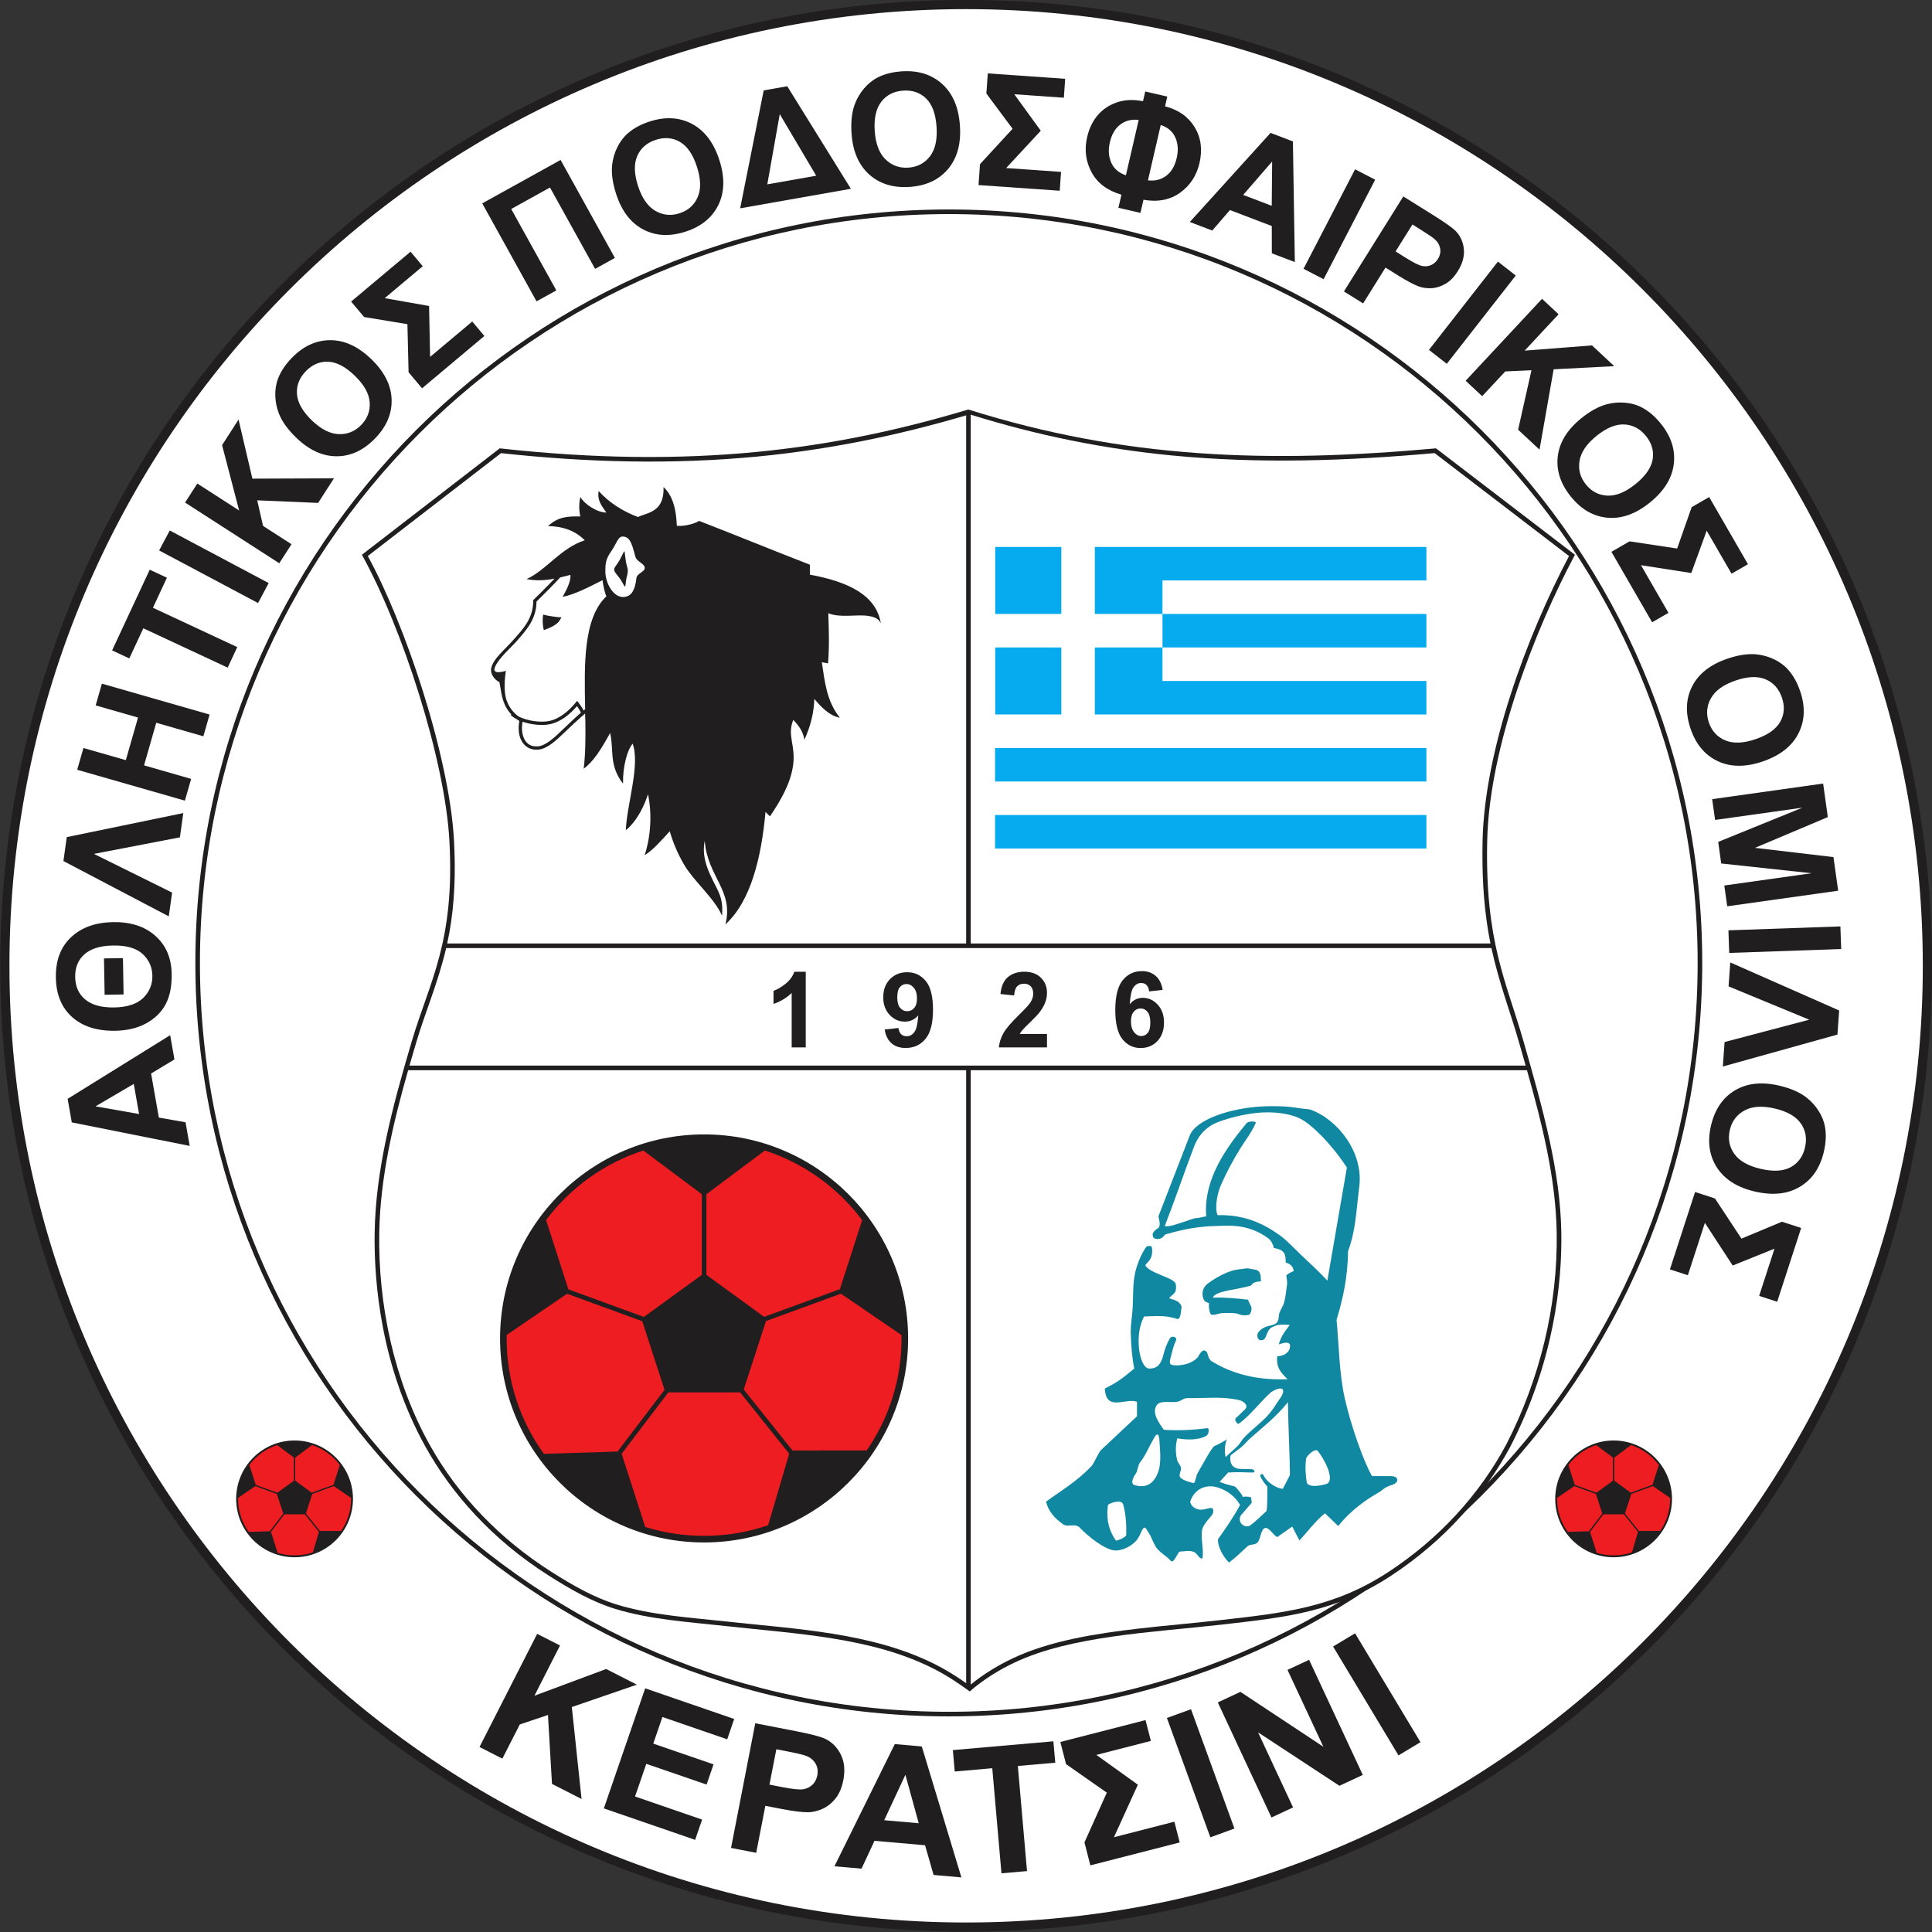 <?xml version="1.0" encoding="UTF-8"?>
<svg xmlns="http://www.w3.org/2000/svg" xmlns:xlink="http://www.w3.org/1999/xlink" width="567pt" height="567pt" viewBox="0 0 567 567" version="1.1">
<rect x="0" y="0" width="567" height="567" fill="#333333" stroke="none"/>
<g id="surface1">
<path style=" stroke:none;fill-rule:evenodd;fill:rgb(12.547%,11.768%,12.157%);fill-opacity:1;" d="M 283.535 -0.02 C 440.062 -0.02 567.004 126.918 567.004 283.445 C 567.004 439.973 440.062 566.91 283.535 566.91 C 127.008 566.91 0.07 439.973 0.07 283.445 C 0.07 126.918 127.008 -0.02 283.535 -0.02 Z M 283.535 -0.02 "/>
<path style=" stroke:none;fill-rule:evenodd;fill:rgb(100%,100%,100%);fill-opacity:1;" d="M 283.535 2.68 C 438.574 2.68 564.301 128.41 564.301 283.445 C 564.301 438.48 438.574 564.211 283.535 564.211 C 128.504 564.211 2.77 438.48 2.77 283.445 C 2.77 128.41 128.504 2.68 283.535 2.68 Z M 283.535 2.68 "/>
<path style=" stroke:none;fill-rule:evenodd;fill:rgb(12.547%,11.768%,12.157%);fill-opacity:1;" d="M 278.449 61.477 C 400.551 61.477 499.57 160.5 499.57 282.598 C 499.57 404.699 400.551 503.719 278.449 503.719 C 156.348 503.719 57.332 404.699 57.332 282.598 C 57.332 160.5 156.348 61.477 278.449 61.477 Z M 278.449 61.477 "/>
<path style=" stroke:none;fill-rule:evenodd;fill:rgb(100%,100%,100%);fill-opacity:1;" d="M 278.449 62.828 C 399.805 62.828 498.223 161.242 498.223 282.598 C 498.223 403.957 399.805 502.371 278.449 502.371 C 157.094 502.371 58.676 403.957 58.676 282.598 C 58.676 161.242 157.094 62.828 278.449 62.828 Z M 278.449 62.828 "/>
<path style=" stroke:none;fill-rule:evenodd;fill:rgb(12.547%,11.768%,12.157%);fill-opacity:1;" d="M 106.211 162.809 L 146.656 131.582 C 203.395 137.867 245.129 131.898 284.176 120.18 C 330.172 134.645 372.121 136.027 421.434 131.582 L 462.211 162.809 C 450.703 184.359 437.062 218.984 436.461 246.762 C 435.805 276.523 442.07 287.98 447.105 305.566 C 452.812 325.496 457.902 343.488 458.211 361.695 C 458.453 376.457 456.078 399.523 443.316 424.43 C 435.855 438.398 424.32 451.863 408.363 462.371 C 391.953 473.172 377.266 474.66 358.18 476.824 C 338.48 479.059 314.383 480.051 297.816 487.891 C 293.172 490.086 288.676 492.859 284.586 496.395 C 281.113 493.824 277.465 491.449 273.52 489.488 C 255.574 480.559 234.289 479.547 212.992 477.211 C 202.199 476.027 190.797 475.305 180.648 472.203 C 173.711 470.078 167.379 466.422 161.004 462.371 C 144.465 451.863 132.512 438.398 124.781 424.43 C 111.895 401.152 109.699 376.461 109.953 361.695 C 110.27 343.488 114.941 325.5 120.855 305.566 C 126.074 287.98 133.516 276.488 131.891 246.762 C 130.59 222.891 118.129 184.359 106.211 162.809 Z M 106.211 162.809 "/>
<path style=" stroke:none;fill-rule:evenodd;fill:rgb(100%,100%,100%);fill-opacity:1;" d="M 283.547 121.891 C 263.473 127.824 243.234 131.961 222.371 133.977 C 197.309 136.395 172.055 135.723 147.051 132.984 L 107.945 163.172 C 110.98 168.773 113.641 174.648 116.059 180.527 C 118.977 187.613 121.578 194.852 123.891 202.152 C 126.34 209.883 128.488 217.746 130.184 225.672 C 131.652 232.535 132.855 239.672 133.238 246.688 C 133.73 255.719 133.484 264.801 131.879 273.719 C 131.684 274.785 131.473 275.844 131.242 276.891 L 283.547 276.891 Z M 130.938 278.238 C 129.758 283.273 128.195 288.113 126.469 293.062 C 124.973 297.344 123.441 301.602 122.148 305.949 C 121.48 308.199 120.816 310.461 120.164 312.734 L 447.754 312.734 C 447.105 310.457 446.453 308.191 445.809 305.938 C 444.559 301.57 443.129 297.27 441.746 292.945 C 440.18 288.039 438.781 283.215 437.703 278.238 Z M 119.781 314.082 C 115.359 329.609 111.586 345.609 111.305 361.719 C 110.934 382.922 115.664 405.172 125.965 423.777 C 134.453 439.121 146.961 451.848 161.723 461.23 C 167.797 465.09 174.121 468.793 181.047 470.91 C 191.305 474.051 202.512 474.703 213.141 475.871 C 233.367 478.09 255.621 479.078 274.121 488.281 C 277.422 489.918 280.539 491.855 283.547 493.973 L 283.547 314.082 Z M 284.891 314.082 L 284.891 494.371 C 288.672 491.297 292.836 488.754 297.238 486.672 C 308.242 481.465 321.848 479.391 333.867 477.992 C 341.91 477.051 349.984 476.398 358.027 475.484 C 376.699 473.367 391.465 471.879 407.621 461.242 C 422.004 451.773 434.004 439.012 442.117 423.812 C 451.895 404.727 457.215 383.191 456.855 361.719 C 456.59 345.688 452.516 329.609 448.133 314.082 Z M 437.422 276.891 C 437.203 275.824 437.004 274.75 436.816 273.664 C 435.301 264.777 434.91 255.734 435.105 246.73 C 435.691 220.121 448.047 186.766 460.48 163.188 L 421.031 132.973 C 395.359 135.27 369.637 136.16 343.941 133.668 C 323.801 131.719 304.199 127.715 284.891 121.695 L 284.891 276.891 Z M 437.422 276.891 "/>
<path style=" stroke:none;fill-rule:evenodd;fill:rgb(2.353%,66.992%,93.75%);fill-opacity:1;" d="M 418.613 160.512 L 321.309 160.512 L 321.309 180.18 L 341.164 180.18 L 341.164 190.016 L 321.309 190.016 L 321.309 209.676 L 340.973 209.676 L 340.973 209.684 L 418.613 209.684 L 418.613 199.852 L 341.164 199.852 L 341.164 190.016 L 418.613 190.016 L 418.613 180.18 L 341.164 180.18 L 341.164 170.348 L 418.613 170.348 Z M 292.078 180.18 L 311.473 180.18 L 311.473 160.512 L 292.078 160.512 Z M 292.078 209.676 L 311.473 209.676 L 311.473 190.016 L 292.078 190.016 Z M 418.613 239.188 L 292.027 239.188 L 292.027 249.023 L 418.613 249.023 Z M 418.613 219.52 L 292.027 219.52 L 292.027 229.355 L 418.613 229.355 Z M 418.613 219.52 "/>
<path style=" stroke:none;fill-rule:evenodd;fill:rgb(12.547%,11.768%,12.157%);fill-opacity:1;" d="M 206.633 332.922 C 239.699 332.922 266.512 359.734 266.512 392.801 C 266.512 425.863 239.699 452.676 206.633 452.676 C 173.57 452.676 146.758 425.863 146.758 392.801 C 146.758 359.734 173.57 332.922 206.633 332.922 Z M 206.633 332.922 "/>
<path style=" stroke:none;fill-rule:evenodd;fill:rgb(93.359%,11.377%,12.939%);fill-opacity:1;" d="M 224.473 337.652 C 235.988 341.375 245.926 348.602 253.031 358.082 L 246.492 378.34 L 224.258 386.465 L 207.309 374.148 L 207.309 350.484 Z M 264.57 391.812 C 264.574 392.141 264.586 392.469 264.586 392.801 C 264.586 405.004 260.805 416.328 254.355 425.668 L 232.586 425.688 L 218.27 407.789 L 224.797 387.707 L 246.789 379.668 Z M 225.43 447.625 C 219.535 449.648 213.215 450.746 206.633 450.746 C 200.617 450.746 194.816 449.828 189.363 448.129 L 182.438 426.641 L 196.152 408.629 L 217.215 408.629 L 231.609 426.633 Z M 159.617 426.668 C 152.738 417.141 148.684 405.441 148.684 392.801 C 148.684 392.457 148.691 392.121 148.699 391.781 L 166.422 379.688 L 188.488 387.754 L 195.027 407.879 L 181.23 426 Z M 160.258 358.055 C 167.359 348.59 177.297 341.371 188.797 337.652 L 205.965 350.48 L 205.965 374.148 L 188.969 386.492 L 166.809 378.395 Z M 160.258 358.055 "/>
<path style=" stroke:none;fill-rule:evenodd;fill:rgb(12.547%,11.768%,12.157%);fill-opacity:1;" d="M 86.453 422.75 C 95.914 422.75 103.59 430.426 103.59 439.891 C 103.59 449.352 95.914 457.027 86.453 457.027 C 76.984 457.027 69.309 449.352 69.309 439.891 C 69.309 430.426 76.984 422.75 86.453 422.75 Z M 86.453 422.75 "/>
<path style=" stroke:none;fill-rule:evenodd;fill:rgb(93.359%,11.377%,12.939%);fill-opacity:1;" d="M 91.555 424.102 C 94.852 425.168 97.703 427.238 99.73 429.949 L 97.859 435.75 L 91.496 438.074 L 86.645 434.551 L 86.645 427.777 Z M 103.035 439.605 C 103.035 439.699 103.039 439.793 103.039 439.891 C 103.039 443.383 101.961 446.625 100.109 449.297 L 93.879 449.305 L 89.781 444.18 L 91.648 438.43 L 97.945 436.129 Z M 91.832 455.582 C 90.141 456.16 88.336 456.477 86.453 456.477 C 84.727 456.477 83.066 456.215 81.504 455.727 L 79.523 449.574 L 83.453 444.422 L 89.48 444.422 L 93.598 449.574 Z M 72.992 449.582 C 71.023 446.855 69.863 443.508 69.863 439.891 C 69.863 439.793 69.863 439.695 69.863 439.598 L 74.938 436.137 L 81.254 438.445 L 83.129 444.207 L 79.176 449.395 Z M 73.176 429.941 C 75.211 427.234 78.051 425.168 81.344 424.102 L 86.258 427.773 L 86.258 434.551 L 81.395 438.082 L 75.051 435.766 Z M 73.176 429.941 "/>
<path style=" stroke:none;fill-rule:evenodd;fill:rgb(12.547%,11.768%,12.157%);fill-opacity:1;" d="M 473.559 422.75 C 483.023 422.75 490.695 430.426 490.695 439.891 C 490.695 449.352 483.023 457.027 473.559 457.027 C 464.094 457.027 456.422 449.352 456.422 439.891 C 456.422 430.426 464.094 422.75 473.559 422.75 Z M 473.559 422.75 "/>
<path style=" stroke:none;fill-rule:evenodd;fill:rgb(93.359%,11.377%,12.939%);fill-opacity:1;" d="M 478.664 424.102 C 481.965 425.168 484.805 427.238 486.84 429.949 L 484.965 435.75 L 478.602 438.074 L 473.754 434.551 L 473.754 427.777 Z M 490.141 439.605 C 490.145 439.699 490.145 439.793 490.145 439.891 C 490.145 443.383 489.062 446.625 487.219 449.297 L 480.984 449.305 L 476.887 444.18 L 478.758 438.43 L 485.051 436.129 Z M 478.938 455.582 C 477.254 456.16 475.441 456.477 473.559 456.477 C 471.84 456.477 470.176 456.215 468.613 455.727 L 466.633 449.574 L 470.559 444.422 L 476.59 444.422 L 480.711 449.574 Z M 460.098 449.582 C 458.129 446.855 456.969 443.508 456.969 439.891 C 456.969 439.793 456.973 439.695 456.973 439.598 L 462.047 436.137 L 468.363 438.445 L 470.234 444.207 L 466.285 449.395 Z M 460.281 429.941 C 462.316 427.234 465.156 425.168 468.449 424.102 L 473.363 427.773 L 473.363 434.551 L 468.504 438.082 L 462.156 435.766 Z M 460.281 429.941 "/>
<path style=" stroke:none;fill-rule:evenodd;fill:rgb(12.547%,11.768%,12.157%);fill-opacity:1;" d="M 258.508 182.906 C 257.102 174.715 249.18 170.762 237.68 168.648 C 237.68 167.672 237.68 166.695 237.68 165.719 C 226.727 161.488 216.094 157.094 205.141 152.863 C 204.711 153.297 201.508 154.547 198.633 154.328 C 198.469 149.582 197.492 145.516 194.727 142.938 C 194.828 145.746 194.176 147.5 193.18 148.664 C 191.516 150.605 188.902 150.91 187.242 151.727 C 183.23 150.246 178.891 147.727 175.688 144.078 C 175.309 146.465 176.07 147.875 177.969 150.422 C 175.32 150.426 171.641 148.078 170.32 145.867 C 169.887 147.605 169.887 149.828 170.32 151.562 C 166.469 151.523 163.914 151.609 160.824 154.387 C 165.352 154.469 168.883 155.82 171.621 158.559 C 164.465 160.891 160.395 167.289 154.539 169.949 C 157.41 170.512 160.016 170.336 162.742 169.816 C 160.652 172.035 158.266 174.387 156.488 176.133 C 156.57 181.469 153.43 184.645 150.938 187.492 C 148.117 190.719 144.551 193.457 144.129 196.309 C 143.93 197.613 144.828 199.289 146.566 200.211 C 147.145 202.625 147.066 206.473 150.051 209.66 L 149.883 209.867 L 150.258 210.172 C 150.66 210.496 151.129 210.797 151.633 211.062 C 151.883 211.246 152.145 211.426 152.422 211.602 C 151.465 216.477 153.789 220.543 158.227 219.965 C 160.719 219.645 163.219 217.301 165.844 214.781 C 167.324 213.359 169.055 211.723 170.59 210.379 C 170.973 210.043 171.242 209.871 171.711 209.387 L 171.797 211.902 C 171.859 216.723 171.816 221.406 171.297 225.594 C 174.008 223.656 176.34 220.098 179.047 215.121 C 180.238 219.785 178.562 224.508 182.848 229.988 C 182.742 225.105 184.047 220.098 185.676 218.254 C 187.91 224.59 183.992 235.934 183.66 243.656 C 187.133 240.836 189.305 235.898 190.172 233.078 C 191.363 238.719 191.039 245.336 189.195 250.977 C 191.586 249.527 194.16 246.605 196.547 243.965 C 197.215 246.184 198.465 249.91 200.898 253.973 C 203.797 258.797 209.672 263.641 211.91 268.746 C 212.16 265.035 211.594 263.258 210.59 261.125 C 208.988 257.734 205.605 252.535 206.824 246.758 C 207.59 257.309 215.426 261.348 212.891 271.285 C 220.32 264.547 223.422 251.789 224.664 238.285 C 225.098 238.719 225.531 239.152 225.965 239.586 C 228.941 235.188 232.09 229.898 232.777 224.441 C 233.523 218.578 230.938 215.938 232.801 211.277 C 234.754 213.23 235.84 215.18 236.055 217.133 C 237.898 213.121 238.879 209.105 238.984 205.094 C 240.754 207.266 243.469 210.137 246.469 210.625 C 242.535 205.652 242.078 200.102 241.188 194.355 C 241.73 194.465 242.465 194.57 243.008 194.68 C 243.422 189.582 243.254 185.062 243.086 179.965 C 246.66 181.457 251.609 180.176 255.047 180.793 C 256.602 181.074 257.848 181.516 258.508 182.906 Z M 164.789 181.176 C 163.137 181.133 162.156 180.871 160.715 180.676 C 160.379 180.633 159.785 180.418 159.422 180.363 C 159.133 181.934 159.27 183.59 159.586 184.918 C 160.719 184.512 162.301 183.961 163.664 182.801 C 164.121 182.414 164.496 181.594 164.789 181.176 Z M 169.344 207.223 C 167.246 209.66 164.496 211.914 161.297 212.555 C 159.07 212.996 155.949 212.711 153.363 211.809 C 152.695 215.23 153.828 219.566 158.102 219.012 C 160.527 218.695 163.473 215.719 165.176 214.086 C 165.938 213.355 166.703 212.625 167.473 211.906 C 168.359 211.078 169.422 210.074 170.496 209.148 C 170.164 208.457 169.754 207.789 169.344 207.223 Z M 152.148 210.246 C 154.734 211.586 158.602 212.109 161.109 211.609 C 164.277 210.977 167.004 208.57 168.992 206.145 L 169.371 205.684 L 169.742 206.148 C 170.27 206.816 170.816 207.637 171.258 208.512 C 171.414 208.383 171.574 208.258 171.73 208.137 C 171.473 194.984 171.121 181.543 177.969 174.992 C 177.59 174.289 177.047 172.117 176.828 170.273 C 173.254 172.062 168.691 174.504 165.113 175.156 C 166.199 173.203 167.609 170.672 167.391 168.719 C 166.359 168.988 165.371 169.242 164.402 169.465 C 163.52 170.422 162.613 171.355 161.754 172.238 C 160.34 173.691 158.898 175.117 157.453 176.535 C 157.395 181.566 154.824 184.516 151.664 188.129 C 150.09 189.926 146.262 193.27 145.285 195.719 C 145.004 196.43 144.902 196.922 145.684 197.199 C 146.402 197.457 148.195 196.984 148.461 196.871 C 148.145 198.82 147.742 202.773 148.637 205.414 C 149.328 207.449 150.484 209.008 152.148 210.246 Z M 182.551 157.473 C 181.527 157.559 180.902 159.281 180.109 160.645 C 178.789 162.918 177.508 163.641 177.664 168.004 C 177.785 171.348 180.121 175.586 183.281 175.188 C 185.484 174.91 186.395 172.945 186.785 169.633 C 186.941 168.281 189.34 167.773 189.223 166.617 C 189.098 165.328 186.926 164.906 186.477 163.406 C 185.652 160.652 185.199 157.25 182.551 157.473 Z M 183.34 162.137 C 183.453 163.254 183.59 164.066 183.742 165.082 C 183.852 165.777 184.176 166.559 184.238 167.246 C 184.328 168.262 183.883 169.262 183.754 170.219 C 183.68 170.805 183.559 171.953 183.504 172.062 C 183.324 172.398 183.039 171.543 182.305 170.375 C 181.219 168.656 180.273 168.051 180.246 167.184 C 180.223 166.445 180.922 166.016 181.891 164.293 C 182.855 162.594 183.23 161.129 183.34 162.137 Z M 183.34 162.137 "/>
<path style=" stroke:none;fill-rule:evenodd;fill:rgb(6.665%,53.319%,63.084%);fill-opacity:1;" d="M 349.137 333.309 C 346.156 341.004 342.949 349.27 339.973 356.965 C 340.188 358.125 340.824 359.914 339.715 360.543 C 339.398 360.723 338.254 361.57 338.277 362.27 C 338.305 363.027 338.465 363.191 338.762 363.398 C 338.949 363.531 339.191 363.586 339.492 363.613 C 341.227 363.77 341.688 362.375 342.027 362.277 C 347.621 360.664 351.559 360 356.141 359.828 C 360.445 359.672 363.574 359.449 367.484 360.871 C 369.227 361.508 370.805 362.359 372.266 363.469 C 373.027 364.047 373.816 365.527 373.801 366.254 C 374.977 366.445 376.129 366.77 376.781 367.652 C 377.223 368.25 377.277 368.941 377.344 370.574 C 378.613 370.785 379.621 371.824 379.645 373.047 C 378.531 373.523 377.754 373.941 377.504 374.312 C 377.527 374.641 377.836 376.137 377.715 376.945 C 377.453 378.629 377.363 380.426 376.887 382.172 C 376.586 383.289 375.879 384.168 375.504 385.25 C 375.215 386.059 375.371 386.965 375.012 387.711 C 374.379 389.023 372.812 388.828 371.234 389.504 C 370.176 389.957 369.59 390.539 369.195 391.188 C 368.738 391.949 369.09 393.363 370.121 393.34 C 371.809 393.297 371.434 391.227 372.746 389.906 C 373.047 389.602 373.84 389.27 374.32 389.062 C 375.504 388.562 378.305 388.801 378.508 388.867 C 377.48 390.277 375.973 391.926 375.301 394.527 C 375.953 394.422 377.914 393.48 378.562 394.562 C 378.867 396.484 377.262 397.926 374.824 398.059 C 374.574 401.211 375.516 402.461 377.891 404.781 C 366.82 405.18 360.023 402.18 355.594 399.492 C 354.52 398.84 354.488 397.02 354.09 396.68 C 353.203 395.922 352.59 396.398 351.715 398.004 C 350.977 399.344 348.164 400.828 344.969 400.703 C 343.004 400.629 343.102 400.086 343.703 397.844 C 344.164 396.113 344.32 395.191 345.156 393.336 C 345.547 392.461 343.906 391.75 343.277 392.859 C 341.551 395.918 341.512 398.082 340.766 399.523 C 340.02 400.961 339.105 401.645 337.258 401.645 C 334.32 401.52 332.785 391.609 335.797 386.352 C 338.48 386.352 341.621 385.793 345.449 387.082 C 346.488 387.43 346.621 384.742 346.773 383.422 C 346.031 381.598 344.66 381.625 343.117 380.969 C 344.094 379.668 345.465 379.855 345.07 376.914 C 344.973 376.188 343.879 375.539 342.32 374.875 C 340.051 373.902 337.055 372.871 336.152 371.422 C 336.219 370.965 336.84 370.52 337.211 370.055 C 337.688 369.457 337.949 368.82 338.074 368.086 C 338.176 367.492 338.16 366.473 338.039 366.012 C 337.871 365.375 336.551 365.719 336.395 365.93 C 335.234 367.5 333.824 370.574 333.203 373.234 C 332.402 376.656 332.602 380.328 332.426 383.648 C 332.285 386.32 331.797 388.688 331.848 391.125 C 331.938 395.184 332.297 398.809 332.867 401.645 C 330.152 403.816 328.906 405.172 324.242 407.504 C 324.566 414.5 330.426 410.105 333.68 411.406 C 333.68 412.816 333.68 414.227 333.68 415.637 C 330.203 418.902 326.73 422.164 323.258 425.426 C 322.238 426.379 321.176 429.402 320.211 430.402 C 315.805 434.953 311.398 437.473 306.996 440.695 C 307.621 443.48 309.465 445.527 311.953 447.328 C 313.387 448.367 315.578 446.891 316.93 448.371 C 317.797 449.328 322.434 453.766 326.277 454.871 C 328.281 455.449 331.398 454.406 333.469 452.164 C 334.883 450.629 335.383 447.148 336.414 448.727 C 338.355 451.695 337.492 450.812 339.066 453.734 C 340.012 455.484 342.613 456.828 343.41 457.895 C 344.539 459.402 345.594 455.258 346.371 455.34 C 347.562 455.34 348.965 454.934 350.234 455.398 C 351.508 455.867 351.523 457.211 352.879 457.453 C 353.367 455.074 352.398 451.785 352.754 449.184 C 353.027 447.156 355.809 444.883 355.969 444.113 C 356.539 441.41 354.438 443.043 352.469 443.066 C 350.938 443.082 349.422 442.023 349.301 440.695 C 350.488 437.023 353.801 435.613 356.945 436.422 C 358.836 436.91 361.988 438.324 363.941 441.672 C 361.883 445.469 359.496 448.832 357.434 451.758 C 357.379 453.875 358.789 456.641 360.688 458.594 C 363.121 456.684 364.254 455.531 366.027 453.879 C 366.91 453.062 368.117 453.539 369.004 452.738 C 370.133 451.711 369.969 447.785 371.914 448.504 C 373.219 449.266 373.547 450.348 374.844 451.109 C 376.254 450.133 377.828 448.992 379.238 448.016 C 379.84 449.156 380.758 450.945 381.352 452.086 C 383.633 449.699 385.91 446.5 388.84 444.113 C 390.141 445.359 391.441 446.605 392.742 447.855 C 396.684 442.922 401.371 439.855 404.629 438.004 C 405.754 437.367 406.215 436.469 408.59 435.762 C 410.551 435.18 410.715 433.336 408.363 433.211 C 407.77 433.18 405.547 433.211 402.672 433.211 C 400.227 429.066 396.484 418.414 394.695 410.527 C 393.012 403.121 392.965 394.898 392.254 387.328 C 394.09 381.312 395.535 374.922 395.629 367.172 C 397.867 361.254 398.012 355.48 398.926 348.113 C 400.141 338.332 392.785 328.621 384.605 325.66 C 384.156 325.496 383.188 325.488 381.891 325.316 C 380.641 325.156 379.074 324.84 377.352 324.746 C 375.141 324.621 372.66 324.586 370.242 324.723 C 365.672 324.98 360.863 325.918 356.965 327.395 C 353.066 328.871 350.074 330.887 349.137 333.309 Z M 349.137 333.309 "/>
<path style=" stroke:none;fill-rule:evenodd;fill:rgb(6.665%,53.319%,63.084%);fill-opacity:1;" d="M 354.824 382.453 C 354.641 383.688 355.031 385.805 355.602 385.852 C 357.027 385.977 357.754 385.32 359.18 385.344 C 360.227 385.363 361.312 385.273 362.453 385.41 C 363.922 385.59 364.129 386.348 366.641 385.855 C 367.098 385.383 367.297 384.594 367.297 383.98 C 367.285 383.191 366.504 382.41 366.312 381.438 C 363.07 381.039 359.055 380.699 355.988 380.836 C 356.465 378.789 363.676 378.453 367.176 377.262 C 367.34 377.023 367.57 376.605 368.191 376.367 C 368.812 376.129 369.523 376.066 370.047 376.066 C 369.945 375.367 370.262 373.852 369.219 372.945 C 368.816 372.594 367.84 372.551 367.273 372.434 C 366.711 372.316 366.137 372.176 365.684 372.25 C 363.891 372.543 362.828 372.508 361.281 373.023 C 359.016 373.777 356.387 375.23 354.484 376.684 C 352.945 377.863 352.809 379.246 352.969 380.363 C 353.246 382.312 354.363 382.172 354.824 382.453 Z M 354.824 382.453 "/>
<path style=" stroke:none;fill-rule:evenodd;fill:rgb(100%,100%,100%);fill-opacity:1;" d="M 350.449 336.449 C 347.492 344.238 344.773 352.27 341.82 359.84 C 343.402 360.098 345.48 359.184 347.867 358.449 C 348.797 358.164 350.078 357.562 351.09 357.496 C 352.094 357.426 353.191 357.051 353.992 356.977 C 353.254 347.742 358.023 339.41 364.027 331.863 C 364.648 331.082 365.281 330.305 365.926 329.531 C 366.801 328.934 368.629 329.055 368.551 329.531 C 367.254 332.477 365.609 334.461 363.938 337.141 C 361.922 340.375 359.852 344.289 358.285 347.848 C 357.336 350.012 356.379 354.449 357.336 356.617 C 362.57 356.488 367.32 357.578 372.113 360.285 C 373.27 360.938 374.387 361.703 375.527 362.484 C 377.414 363.777 379.723 366.281 381.762 368.223 C 384.387 370.723 386.965 373.008 389.551 375.832 C 391.383 365.012 393.449 353.477 395.281 342.656 C 390.922 335.953 385.074 330.059 381.594 328.309 C 379.531 327.219 375.547 326.266 370.672 326.48 C 366.371 326.672 361.273 327.879 357.688 329.215 C 354.141 330.531 351.715 333.121 350.449 336.449 Z M 350.449 336.449 "/>
<path style=" stroke:none;fill-rule:evenodd;fill:rgb(100%,100%,100%);fill-opacity:1;" d="M 377.977 411.512 C 378.059 418.434 378.492 425.949 378.574 432.871 C 377.996 433.969 377.297 435.418 376.48 436.93 C 374.148 436.762 371.422 434.457 370.863 433.035 C 370.578 432.309 369.797 432.59 369.863 433.23 C 369.891 433.512 370.961 435.219 371.953 436.332 C 371.871 438.738 372.027 441.203 371.715 443.434 C 370.117 444.863 368.473 446.531 366.996 447.609 C 366.129 448.242 365.012 447.934 364.355 447.219 C 363.703 446.508 363.688 445.266 364.254 444.625 C 365.242 443.5 366.062 442.496 367.355 441.047 L 367.176 439.434 C 366.145 439.195 365.527 439.137 364.73 439.316 C 364.492 438.441 363.129 436.973 362.473 436.273 C 359.988 435.637 359.621 435.535 357.93 434.898 C 358.727 434.023 359.641 433.031 360.434 432.156 C 362.82 431.996 364.527 432.055 367.594 432.156 C 368.453 432.184 368.32 431.336 367.473 431.199 C 366.84 431.098 365.402 431.137 364.109 431.105 C 362.008 431.051 360.715 429.766 361.152 427.145 C 362.137 426.281 363.477 425.422 364.465 424.559 C 365.445 423.699 366.074 422.836 367.059 421.977 C 370.816 418.688 374.695 415.637 377.977 411.512 Z M 377.977 411.512 "/>
<path style=" stroke:none;fill-rule:evenodd;fill:rgb(100%,100%,100%);fill-opacity:1;" d="M 375.949 409.961 C 374.109 412.695 373.562 413.754 371.973 415.5 C 369.926 417.746 366.969 419.828 364.848 422.195 C 364.309 422.797 363.992 423.527 363.426 424.145 C 362.586 425.066 360.551 426.703 359.719 427.621 C 359.281 426.07 359.441 423.922 360.078 422.371 C 359.809 422.688 357.379 424.008 356.527 424.332 C 355.621 424.676 353.301 429.207 351.449 432.359 C 351.02 433.086 350.922 434.617 350.41 435.258 C 349.629 435.113 347.07 434.512 346.355 433.52 C 345.801 432.75 346.824 431.477 346.574 430.633 C 346.367 429.926 345.617 429.188 345.453 428.473 C 344.988 426.402 344.93 424.164 345.52 422.133 C 348.223 422.57 351.551 422.738 353.992 421.414 C 354.762 420.996 355.098 419.031 354.23 419.148 C 350.09 419.695 345.961 419.863 341.586 419.625 C 338.68 415.77 338.52 413.922 339.434 412.465 C 340.496 410.77 343.789 411.828 345.727 411.332 C 346.891 411.035 347.305 410.301 348.504 410.316 C 353.871 410.391 358.754 409.719 363.797 410.938 C 364.77 411.176 366.594 412.383 365.371 413.617 C 364.426 414.566 363.586 415.348 362.703 416.164 C 362.121 416.703 363.172 418.09 363.539 417.832 C 366.914 415.48 369.98 411.23 373.09 408.527 C 376.898 406.266 377.137 408.172 375.949 409.961 Z M 375.949 409.961 "/>
<path style=" stroke:none;fill-rule:evenodd;fill:rgb(100%,100%,100%);fill-opacity:1;" d="M 340.281 422.98 C 340.539 426.941 340.98 430.586 339.113 433.668 C 337.77 435.887 335.715 436.691 332.852 435.812 C 332.09 435.578 332.023 434.254 333.363 432.434 C 333.809 431.828 333.988 429.906 334.57 429.195 C 336.156 427.246 337.434 424.145 338.699 421.984 C 339.809 420.098 340.16 421.129 340.281 422.98 Z M 340.281 422.98 "/>
<path style=" stroke:none;fill-rule:evenodd;fill:rgb(100%,100%,100%);fill-opacity:1;" d="M 329.633 441.539 C 330.473 444.543 330.598 447.863 330.527 450.484 C 330.508 451.156 327.641 452.312 327.484 452.094 C 324.762 448.211 324.801 444.488 325.16 441.719 C 325.215 441.289 329.133 439.758 329.633 441.539 Z M 329.633 441.539 "/>
<path style=" stroke:none;fill-rule:evenodd;fill:rgb(100%,100%,100%);fill-opacity:1;" d="M 383.305 428.121 C 382.961 430.727 383.227 433.27 383.48 434.918 C 383.812 437.039 389.297 435.699 389.742 435.277 C 391.57 433.562 388.422 427.84 386.703 425.797 C 385.965 424.918 383.422 427.254 383.305 428.121 Z M 383.305 428.121 "/>
<path style=" stroke:none;fill-rule:evenodd;fill:rgb(12.547%,11.768%,12.157%);fill-opacity:1;" d="M 236.469 307.383 L 232.34 307.383 L 232.34 291.414 C 230.836 292.867 229.059 293.938 227.012 294.625 L 227.012 290.781 C 228.09 290.422 229.258 289.738 230.523 288.727 C 231.785 287.715 232.652 286.535 233.117 285.188 L 236.469 285.188 Z M 236.469 307.383 "/>
<path style=" stroke:none;fill-rule:evenodd;fill:rgb(12.547%,11.768%,12.157%);fill-opacity:1;" d="M 259.629 302.141 L 263.684 301.695 C 263.785 302.516 264.047 303.125 264.465 303.52 C 264.883 303.914 265.43 304.113 266.117 304.113 C 266.984 304.113 267.715 303.719 268.32 302.926 C 268.934 302.137 269.32 300.496 269.488 298 C 268.434 299.219 267.117 299.828 265.539 299.828 C 263.816 299.828 262.336 299.164 261.086 297.848 C 259.84 296.527 259.215 294.809 259.215 292.691 C 259.215 290.484 259.871 288.707 261.191 287.355 C 262.504 286.008 264.184 285.328 266.219 285.328 C 268.438 285.328 270.258 286.184 271.68 287.891 C 273.102 289.598 273.816 292.402 273.816 296.309 C 273.816 300.289 273.07 303.156 271.59 304.918 C 270.109 306.676 268.18 307.555 265.801 307.555 C 264.09 307.555 262.715 307.105 261.66 306.199 C 260.605 305.293 259.926 303.941 259.629 302.141 Z M 269.117 293.031 C 269.117 291.684 268.805 290.641 268.184 289.902 C 267.562 289.156 266.84 288.789 266.027 288.789 C 265.254 288.789 264.605 289.094 264.098 289.699 C 263.586 290.309 263.328 291.305 263.328 292.691 C 263.328 294.094 263.609 295.129 264.164 295.781 C 264.719 296.441 265.414 296.77 266.254 296.77 C 267.055 296.77 267.738 296.453 268.285 295.82 C 268.84 295.188 269.117 294.258 269.117 293.031 Z M 269.117 293.031 "/>
<path style=" stroke:none;fill-rule:evenodd;fill:rgb(12.547%,11.768%,12.157%);fill-opacity:1;" d="M 307.27 303.445 L 307.27 307.383 L 293.137 307.383 C 293.297 305.895 293.754 304.484 294.52 303.152 C 295.281 301.816 296.797 300.051 299.047 297.848 C 300.871 296.07 301.98 294.863 302.391 294.23 C 302.945 293.355 303.227 292.488 303.227 291.633 C 303.227 290.691 302.984 289.965 302.504 289.457 C 302.016 288.949 301.348 288.695 300.496 288.695 C 299.656 288.695 298.988 288.961 298.488 289.492 C 297.996 290.027 297.711 290.914 297.629 292.148 L 293.613 291.727 C 293.852 289.395 294.602 287.723 295.863 286.703 C 297.129 285.688 298.711 285.18 300.602 285.18 C 302.676 285.18 304.309 285.77 305.492 286.945 C 306.676 288.125 307.27 289.586 307.27 291.336 C 307.27 292.328 307.098 293.277 306.762 294.18 C 306.422 295.078 305.883 296.02 305.148 297.004 C 304.66 297.656 303.777 298.602 302.512 299.824 C 301.238 301.051 300.43 301.867 300.09 302.27 C 299.754 302.672 299.473 303.062 299.262 303.445 Z M 307.27 303.445 "/>
<path style=" stroke:none;fill-rule:evenodd;fill:rgb(12.547%,11.768%,12.157%);fill-opacity:1;" d="M 341.219 290.504 L 337.242 290.957 C 337.148 290.113 336.895 289.492 336.484 289.086 C 336.078 288.684 335.547 288.484 334.891 288.484 C 334.027 288.484 333.297 288.887 332.691 289.691 C 332.094 290.496 331.719 292.168 331.559 294.711 C 332.59 293.465 333.852 292.844 335.379 292.844 C 337.09 292.844 338.555 293.516 339.777 294.863 C 341.004 296.207 341.609 297.945 341.609 300.078 C 341.609 302.34 340.969 304.152 339.68 305.52 C 338.398 306.883 336.746 307.57 334.73 307.57 C 332.57 307.57 330.797 306.703 329.402 304.969 C 328.012 303.234 327.312 300.395 327.312 296.445 C 327.312 292.395 328.035 289.477 329.484 287.688 C 330.938 285.895 332.82 285 335.141 285 C 336.766 285 338.109 285.473 339.18 286.41 C 340.246 287.352 340.922 288.715 341.219 290.504 Z M 331.914 299.746 C 331.914 301.121 332.219 302.188 332.836 302.934 C 333.445 303.684 334.148 304.059 334.934 304.059 C 335.699 304.059 336.324 303.75 336.84 303.137 C 337.344 302.527 337.594 301.52 337.594 300.125 C 337.594 298.688 337.324 297.633 336.773 296.965 C 336.23 296.297 335.547 295.961 334.73 295.961 C 333.941 295.961 333.273 296.277 332.73 296.918 C 332.184 297.555 331.914 298.504 331.914 299.746 Z M 331.914 299.746 "/>
<path style=" stroke:none;fill-rule:evenodd;fill:rgb(12.547%,11.768%,12.157%);fill-opacity:1;" d="M 49.941 303.809 L 51.195 310.926 L 44.34 315.051 L 46.621 327.992 L 54.453 329.363 L 55.672 336.301 L 21.07 329.398 L 19.852 322.484 Z M 39.258 318.105 L 28.027 324.688 L 40.816 326.941 Z M 39.258 318.105 "/>
<path style=" stroke:none;fill-rule:evenodd;fill:rgb(12.547%,11.768%,12.157%);fill-opacity:1;" d="M 33.871 302.504 C 28.52 302.598 24.285 301.262 21.184 298.504 C 18.086 295.75 16.48 291.883 16.395 286.906 C 16.309 281.902 17.785 277.953 20.832 275.078 C 23.879 272.199 27.988 270.711 33.152 270.621 C 38.332 270.531 42.469 271.875 45.59 274.645 C 48.703 277.414 50.297 281.117 50.379 285.754 C 50.441 289.43 49.852 292.426 48.605 294.742 C 47.359 297.062 45.469 298.918 42.93 300.316 C 40.387 301.715 37.367 302.441 33.871 302.504 Z M 33.531 295.664 C 37.355 295.598 40.188 294.668 42.027 292.875 C 43.863 291.074 44.758 288.898 44.715 286.344 C 44.668 283.801 43.711 281.676 41.836 279.953 C 39.961 278.242 37.062 277.418 33.145 277.488 C 29.445 277.551 26.668 278.406 24.797 280.055 C 22.926 281.699 22.016 283.93 22.066 286.738 C 22.117 289.578 23.117 291.797 25.078 293.387 C 27.031 294.973 29.848 295.73 33.531 295.664 Z M 36.266 291.852 L 30.703 291.945 L 30.516 281.277 L 36.082 281.18 Z M 36.266 291.852 "/>
<path style=" stroke:none;fill-rule:evenodd;fill:rgb(12.547%,11.768%,12.157%);fill-opacity:1;" d="M 19.598 245.676 L 53.793 238.617 L 52.793 245.742 L 27.559 250.598 L 50.512 261.957 L 49.531 268.93 L 18.613 252.695 Z M 19.598 245.676 "/>
<path style=" stroke:none;fill-rule:evenodd;fill:rgb(12.547%,11.768%,12.157%);fill-opacity:1;" d="M 54.262 234.973 L 22.656 225.91 L 24.488 219.523 L 36.926 223.086 L 40.508 210.586 L 28.078 207.02 L 29.902 200.641 L 61.508 209.703 L 59.68 216.082 L 45.859 212.121 L 42.273 224.621 L 56.094 228.586 Z M 54.262 234.973 "/>
<path style=" stroke:none;fill-rule:evenodd;fill:rgb(12.547%,11.768%,12.157%);fill-opacity:1;" d="M 66.82 195.93 L 42.066 184.387 L 37.945 193.227 L 32.902 190.875 L 43.941 167.195 L 48.984 169.547 L 44.879 178.367 L 69.629 189.91 Z M 66.82 195.93 "/>
<path style=" stroke:none;fill-rule:evenodd;fill:rgb(12.547%,11.768%,12.157%);fill-opacity:1;" d="M 75.734 176.98 L 46.707 161.547 L 49.82 155.684 L 78.852 171.121 Z M 75.734 176.98 "/>
<path style=" stroke:none;fill-rule:evenodd;fill:rgb(12.547%,11.768%,12.157%);fill-opacity:1;" d="M 81.953 165.301 L 54.312 147.488 L 57.91 141.91 L 70.18 149.816 L 65.176 130.637 L 70.008 123.133 L 74.07 140.477 L 98.012 140.379 L 93.359 147.598 L 75.492 146.832 L 77.195 154.34 L 85.547 159.719 Z M 81.953 165.301 "/>
<path style=" stroke:none;fill-rule:evenodd;fill:rgb(12.547%,11.768%,12.157%);fill-opacity:1;" d="M 86.934 128.453 C 84.523 126.125 82.848 123.816 81.906 121.516 C 81.227 119.816 80.852 118.035 80.793 116.18 C 80.738 114.332 81.012 112.625 81.617 111.07 C 82.414 108.988 83.742 106.996 85.605 105.07 C 88.973 101.582 92.742 99.84 96.926 99.836 C 101.105 99.828 105.121 101.684 108.973 105.402 C 112.797 109.094 114.773 113.016 114.926 117.176 C 115.074 121.332 113.473 125.148 110.129 128.617 C 106.727 132.137 102.949 133.898 98.805 133.906 C 94.652 133.906 90.695 132.086 86.934 128.453 Z M 91.523 123.383 C 94.203 125.969 96.836 127.309 99.406 127.41 C 101.984 127.504 104.188 126.602 106.027 124.695 C 107.863 122.793 108.688 120.57 108.492 118.02 C 108.297 115.477 106.836 112.883 104.09 110.234 C 101.383 107.617 98.785 106.262 96.305 106.152 C 93.828 106.059 91.633 106.992 89.734 108.961 C 87.832 110.93 86.977 113.172 87.16 115.68 C 87.348 118.184 88.797 120.75 91.523 123.383 Z M 91.523 123.383 "/>
<path style=" stroke:none;fill-rule:evenodd;fill:rgb(12.547%,11.768%,12.157%);fill-opacity:1;" d="M 103.051 88.5 L 120.488 73.867 L 124.066 78.129 L 112.902 87.5 L 125.926 89.801 L 126.223 104.742 L 138.594 94.359 L 142.156 98.605 L 123.859 113.957 L 119.91 109.25 L 119.57 95.137 L 106.859 93.039 Z M 103.051 88.5 "/>
<path style=" stroke:none;fill-rule:evenodd;fill:rgb(12.547%,11.768%,12.157%);fill-opacity:1;" d="M 157.465 88.441 L 141.527 59.684 L 164.52 46.941 L 180.461 75.695 L 174.652 78.914 L 161.41 55.027 L 150.027 61.336 L 163.27 85.223 Z M 157.465 88.441 "/>
<path style=" stroke:none;fill-rule:evenodd;fill:rgb(12.547%,11.768%,12.157%);fill-opacity:1;" d="M 180.824 56.941 C 179.789 53.754 179.395 50.926 179.645 48.457 C 179.84 46.637 180.344 44.887 181.164 43.223 C 181.984 41.562 183.027 40.184 184.289 39.098 C 185.973 37.633 188.086 36.496 190.629 35.668 C 195.238 34.172 199.387 34.402 203.086 36.363 C 206.777 38.32 209.449 41.844 211.105 46.934 C 212.746 51.988 212.652 56.379 210.84 60.125 C 209.016 63.863 205.809 66.484 201.223 67.973 C 196.57 69.484 192.41 69.266 188.746 67.328 C 185.078 65.379 182.438 61.914 180.824 56.941 Z M 187.258 54.617 C 188.406 58.156 190.102 60.574 192.324 61.875 C 194.559 63.168 196.93 63.406 199.449 62.586 C 201.965 61.77 203.734 60.195 204.758 57.852 C 205.777 55.516 205.703 52.535 204.527 48.91 C 203.363 45.328 201.711 42.914 199.566 41.652 C 197.422 40.402 195.047 40.199 192.449 41.043 C 189.844 41.891 188.035 43.469 187.02 45.77 C 186.012 48.066 186.09 51.016 187.258 54.617 Z M 187.258 54.617 "/>
<path style=" stroke:none;fill-rule:evenodd;fill:rgb(12.547%,11.768%,12.157%);fill-opacity:1;" d="M 249.715 55.402 L 217.223 61.133 L 224.129 26.531 L 231.039 25.312 Z M 239.539 51.57 L 228.84 33.488 L 225.188 54.102 Z M 239.539 51.57 "/>
<path style=" stroke:none;fill-rule:evenodd;fill:rgb(12.547%,11.768%,12.157%);fill-opacity:1;" d="M 249.914 39.211 C 249.68 35.867 249.98 33.031 250.824 30.691 C 251.453 28.973 252.367 27.398 253.562 25.98 C 254.762 24.57 256.105 23.484 257.594 22.734 C 259.586 21.723 261.902 21.129 264.574 20.945 C 269.41 20.605 273.379 21.832 276.488 24.629 C 279.602 27.422 281.344 31.488 281.715 36.828 C 282.09 42.125 280.934 46.367 278.262 49.562 C 275.594 52.746 271.848 54.512 267.039 54.852 C 262.16 55.191 258.176 53.973 255.09 51.203 C 252.004 48.426 250.281 44.426 249.914 39.211 Z M 256.719 38.512 C 256.977 42.223 258.039 44.98 259.883 46.777 C 261.734 48.574 263.977 49.379 266.621 49.195 C 269.254 49.008 271.355 47.91 272.922 45.883 C 274.473 43.863 275.121 40.957 274.855 37.152 C 274.594 33.395 273.574 30.652 271.801 28.91 C 270.023 27.176 267.766 26.406 265.039 26.598 C 262.305 26.789 260.172 27.883 258.633 29.871 C 257.098 31.855 256.453 34.734 256.719 38.512 Z M 256.719 38.512 "/>
<path style=" stroke:none;fill-rule:evenodd;fill:rgb(12.547%,11.768%,12.157%);fill-opacity:1;" d="M 289.895 21.543 L 312.605 23.129 L 312.219 28.68 L 297.676 27.664 L 305.445 38.367 L 295.281 49.32 L 311.395 50.449 L 311.008 55.977 L 287.18 54.312 L 287.609 48.18 L 297.172 37.789 L 289.48 27.453 Z M 289.895 21.543 "/>
<path style=" stroke:none;fill-rule:evenodd;fill:rgb(12.547%,11.768%,12.157%);fill-opacity:1;" d="M 336.105 26.855 L 342.574 28.348 L 341.914 31.203 C 345.844 32.223 348.734 34.254 350.598 37.309 C 352.465 40.363 352.941 43.883 352.023 47.859 C 351.172 51.543 349.277 54.445 346.328 56.555 C 343.391 58.672 339.805 59.359 335.586 58.629 L 334.695 62.477 L 328.227 60.984 L 329.117 57.137 C 324.992 55.941 322.066 53.742 320.352 50.551 C 318.633 47.348 318.199 43.918 319.047 40.246 C 319.633 37.711 320.66 35.574 322.129 33.84 C 323.59 32.109 325.469 30.84 327.762 30.051 C 330.062 29.254 332.617 29.137 335.445 29.711 Z M 334.18 35.199 C 332.129 34.938 330.34 35.383 328.816 36.516 C 327.297 37.648 326.266 39.406 325.715 41.785 C 325.199 44.016 325.344 46.016 326.145 47.777 C 326.949 49.543 328.379 50.762 330.43 51.438 Z M 336.898 52.93 C 338.949 53.168 340.73 52.73 342.246 51.605 C 343.762 50.484 344.797 48.723 345.352 46.32 C 345.863 44.105 345.727 42.109 344.926 40.336 C 344.133 38.566 342.715 37.352 340.648 36.695 Z M 336.898 52.93 "/>
<path style=" stroke:none;fill-rule:evenodd;fill:rgb(12.547%,11.768%,12.157%);fill-opacity:1;" d="M 380.008 76.914 L 373.258 74.34 L 373.242 66.336 L 360.965 61.645 L 355.766 67.66 L 349.188 65.145 L 372.879 39 L 379.438 41.504 Z M 373.227 60.406 L 373.348 47.391 L 364.844 57.203 Z M 373.227 60.406 "/>
<path style=" stroke:none;fill-rule:evenodd;fill:rgb(12.547%,11.768%,12.157%);fill-opacity:1;" d="M 382.559 78.883 L 397.688 49.691 L 403.586 52.746 L 388.449 81.938 Z M 382.559 78.883 "/>
<path style=" stroke:none;fill-rule:evenodd;fill:rgb(12.547%,11.768%,12.157%);fill-opacity:1;" d="M 394.414 85.531 L 411.84 57.648 L 420.867 63.289 C 424.289 65.43 426.434 66.969 427.297 67.895 C 428.633 69.309 429.41 71.059 429.609 73.133 C 429.812 75.207 429.219 77.355 427.84 79.57 C 426.766 81.285 425.551 82.531 424.203 83.305 C 422.852 84.082 421.492 84.508 420.113 84.574 C 418.746 84.641 417.496 84.473 416.379 84.07 C 414.867 83.496 412.836 82.418 410.281 80.824 L 406.613 78.531 L 400.047 89.047 Z M 414.516 65.887 L 409.574 73.793 L 412.652 75.715 C 414.871 77.102 416.449 77.887 417.379 78.062 C 418.305 78.238 419.176 78.148 419.992 77.793 C 420.805 77.434 421.469 76.848 421.984 76.02 C 422.617 75.008 422.84 73.984 422.656 72.949 C 422.477 71.926 421.977 71.035 421.172 70.305 C 420.574 69.754 419.262 68.852 417.234 67.586 Z M 414.516 65.887 "/>
<path style=" stroke:none;fill-rule:evenodd;fill:rgb(12.547%,11.768%,12.157%);fill-opacity:1;" d="M 419.367 102.684 L 439.609 76.777 L 444.84 80.863 L 424.598 106.77 Z M 419.367 102.684 "/>
<path style=" stroke:none;fill-rule:evenodd;fill:rgb(12.547%,11.768%,12.157%);fill-opacity:1;" d="M 430.133 111.742 L 452.555 87.699 L 457.41 92.223 L 447.453 102.902 L 467.219 101.371 L 473.746 107.457 L 455.961 108.383 L 451.816 131.965 L 445.535 126.105 L 449.453 108.66 L 441.762 109.004 L 434.988 116.27 Z M 430.133 111.742 "/>
<path style=" stroke:none;fill-rule:evenodd;fill:rgb(12.547%,11.768%,12.157%);fill-opacity:1;" d="M 464.031 122.785 C 466.637 120.676 469.133 119.297 471.531 118.645 C 473.301 118.176 475.113 118.02 476.965 118.188 C 478.805 118.359 480.465 118.836 481.934 119.629 C 483.902 120.672 485.719 122.234 487.406 124.316 C 490.453 128.082 491.727 132.039 491.219 136.191 C 490.715 140.34 488.383 144.102 484.227 147.469 C 480.098 150.812 475.965 152.301 471.812 151.945 C 467.672 151.586 464.078 149.531 461.047 145.785 C 457.965 141.98 456.676 138.02 457.176 133.902 C 457.68 129.781 459.969 126.078 464.031 122.785 Z M 468.504 127.961 C 465.613 130.301 463.965 132.75 463.551 135.293 C 463.141 137.84 463.77 140.137 465.438 142.195 C 467.098 144.25 469.203 145.34 471.762 145.457 C 474.309 145.57 477.059 144.434 480.023 142.035 C 482.949 139.664 484.613 137.254 485.023 134.805 C 485.422 132.355 484.758 130.066 483.039 127.941 C 481.316 125.812 479.195 124.691 476.684 124.566 C 474.176 124.453 471.449 125.574 468.504 127.961 Z M 468.504 127.961 "/>
<path style=" stroke:none;fill-rule:evenodd;fill:rgb(12.547%,11.768%,12.157%);fill-opacity:1;" d="M 501.605 145.871 L 512.988 165.586 L 508.172 168.367 L 500.879 155.746 L 496.352 168.172 L 481.59 165.871 L 489.66 179.859 L 484.863 182.629 L 472.922 161.945 L 478.242 158.871 L 492.203 160.984 L 496.473 148.832 Z M 501.605 145.871 "/>
<path style=" stroke:none;fill-rule:evenodd;fill:rgb(12.547%,11.768%,12.157%);fill-opacity:1;" d="M 506.844 193.348 C 510.016 192.258 512.836 191.812 515.309 192.02 C 517.133 192.188 518.887 192.66 520.57 193.449 C 522.242 194.242 523.637 195.258 524.746 196.504 C 526.238 198.16 527.41 200.25 528.285 202.781 C 529.863 207.363 529.703 211.516 527.805 215.246 C 525.922 218.973 522.438 221.707 517.379 223.449 C 512.355 225.18 507.965 225.164 504.184 223.41 C 500.414 221.656 497.742 218.496 496.172 213.938 C 494.578 209.312 494.723 205.148 496.598 201.449 C 498.48 197.75 501.902 195.051 506.844 193.348 Z M 509.281 199.742 C 505.762 200.953 503.371 202.688 502.113 204.938 C 500.859 207.191 500.664 209.562 501.527 212.07 C 502.387 214.566 503.992 216.312 506.355 217.297 C 508.711 218.273 511.684 218.148 515.289 216.906 C 518.848 215.684 521.234 213.984 522.465 211.824 C 523.672 209.656 523.836 207.277 522.941 204.695 C 522.051 202.102 520.441 200.324 518.129 199.352 C 515.809 198.383 512.863 198.508 509.281 199.742 Z M 509.281 199.742 "/>
<path style=" stroke:none;fill-rule:evenodd;fill:rgb(12.547%,11.768%,12.157%);fill-opacity:1;" d="M 502.484 234.535 L 535.047 229.957 L 536.426 239.797 L 515.047 248.824 L 538.078 251.539 L 539.465 261.402 L 506.906 265.977 L 506.047 259.875 L 531.676 256.273 L 505.137 253.41 L 504.254 247.078 L 528.973 237.035 L 503.344 240.637 Z M 502.484 234.535 "/>
<path style=" stroke:none;fill-rule:evenodd;fill:rgb(12.547%,11.768%,12.157%);fill-opacity:1;" d="M 507.258 273.031 L 540.117 271.883 L 540.348 278.516 L 507.488 279.664 Z M 507.258 273.031 "/>
<path style=" stroke:none;fill-rule:evenodd;fill:rgb(12.547%,11.768%,12.157%);fill-opacity:1;" d="M 539.246 303.625 L 505.613 312.996 L 506.129 305.816 L 530.973 299.258 L 507.297 289.484 L 507.801 282.461 L 539.754 296.555 Z M 539.246 303.625 "/>
<path style=" stroke:none;fill-rule:evenodd;fill:rgb(12.547%,11.768%,12.157%);fill-opacity:1;" d="M 522.09 318.594 C 525.355 319.348 527.98 320.465 529.973 321.953 C 531.43 323.059 532.672 324.391 533.676 325.949 C 534.676 327.508 535.32 329.109 535.602 330.754 C 535.988 332.949 535.879 335.344 535.273 337.953 C 534.184 342.676 531.852 346.113 528.266 348.27 C 524.684 350.43 520.285 350.906 515.07 349.703 C 509.895 348.508 506.18 346.164 503.902 342.676 C 501.637 339.191 501.047 335.098 502.129 330.398 C 503.227 325.629 505.559 322.176 509.109 320.035 C 512.664 317.895 516.996 317.418 522.09 318.594 Z M 520.77 325.305 C 517.145 324.469 514.195 324.676 511.938 325.914 C 509.68 327.16 508.254 329.07 507.66 331.648 C 507.066 334.223 507.504 336.555 508.984 338.641 C 510.465 340.719 513.051 342.188 516.766 343.047 C 520.438 343.895 523.359 343.719 525.547 342.535 C 527.719 341.34 529.117 339.41 529.73 336.746 C 530.348 334.074 529.926 331.715 528.477 329.66 C 527.023 327.613 524.465 326.156 520.77 325.305 Z M 520.77 325.305 "/>
<path style=" stroke:none;fill-rule:evenodd;fill:rgb(12.547%,11.768%,12.157%);fill-opacity:1;" d="M 528.602 360.383 L 521.566 382.035 L 516.273 380.316 L 520.777 366.453 L 508.512 371.402 L 500.344 358.891 L 495.352 374.25 L 490.086 372.539 L 497.465 349.824 L 503.309 351.723 L 511.074 363.512 L 522.965 358.551 Z M 528.602 360.383 "/>
<path style=" stroke:none;fill-rule:evenodd;fill:rgb(12.547%,11.768%,12.157%);fill-opacity:1;" d="M 140.727 512.707 L 157.648 479.5 L 164.352 482.918 L 156.84 497.66 L 177.895 489.82 L 186.91 494.41 L 167.816 500.977 L 170.672 527.965 L 161.996 523.543 L 160.816 503.309 L 152.547 506.09 L 147.43 516.125 Z M 140.727 512.707 "/>
<path style=" stroke:none;fill-rule:evenodd;fill:rgb(12.547%,11.768%,12.157%);fill-opacity:1;" d="M 177.215 530.727 L 189.348 495.488 L 215.469 504.484 L 213.422 510.449 L 194.406 503.902 L 191.719 511.715 L 209.406 517.805 L 207.363 523.734 L 189.676 517.645 L 186.371 527.234 L 206.055 534.012 L 204.008 539.953 Z M 177.215 530.727 "/>
<path style=" stroke:none;fill-rule:evenodd;fill:rgb(12.547%,11.768%,12.157%);fill-opacity:1;" d="M 214.547 542.328 L 221.656 505.742 L 233.504 508.047 C 237.992 508.918 240.887 509.676 242.18 510.305 C 244.172 511.258 245.699 512.793 246.754 514.91 C 247.812 517.023 248.055 519.535 247.492 522.441 C 247.055 524.691 246.277 526.5 245.164 527.867 C 244.047 529.242 242.785 530.242 241.352 530.875 C 239.934 531.5 238.547 531.832 237.191 531.859 C 235.363 531.867 232.77 531.551 229.426 530.898 L 224.613 529.965 L 221.93 543.762 Z M 227.84 513.371 L 225.82 523.746 L 229.859 524.531 C 232.77 525.094 234.758 525.289 235.812 525.094 C 236.867 524.902 237.746 524.453 238.469 523.746 C 239.184 523.035 239.648 522.145 239.855 521.062 C 240.117 519.734 239.938 518.559 239.324 517.539 C 238.715 516.527 237.824 515.789 236.672 515.344 C 235.82 515 234.062 514.582 231.406 514.062 Z M 227.84 513.371 "/>
<path style=" stroke:none;fill-rule:evenodd;fill:rgb(12.547%,11.768%,12.157%);fill-opacity:1;" d="M 282.148 550.973 L 273.988 550.262 L 271.484 541.539 L 256.645 540.242 L 252.844 548.41 L 244.891 547.715 L 262.602 511.852 L 270.527 512.547 Z M 269.629 535.082 L 265.715 520.855 L 259.496 534.195 Z M 269.629 535.082 "/>
<path style=" stroke:none;fill-rule:evenodd;fill:rgb(12.547%,11.768%,12.157%);fill-opacity:1;" d="M 293.906 549.777 L 291.211 518.934 L 280.195 519.898 L 279.645 513.613 L 309.145 511.035 L 309.695 517.316 L 298.715 518.277 L 301.406 549.121 Z M 293.906 549.777 "/>
<path style=" stroke:none;fill-rule:evenodd;fill:rgb(12.547%,11.768%,12.157%);fill-opacity:1;" d="M 311.191 511.23 L 336.184 504.812 L 337.754 510.922 L 321.754 515.031 L 333.938 523.766 L 326.922 539.184 L 344.656 534.629 L 346.219 540.715 L 319.996 547.445 L 318.266 540.699 L 324.828 526.102 L 312.859 517.734 Z M 311.191 511.23 "/>
<path style=" stroke:none;fill-rule:evenodd;fill:rgb(12.547%,11.768%,12.157%);fill-opacity:1;" d="M 355.211 539.211 L 342.465 504.188 L 349.531 501.617 L 362.277 536.637 Z M 355.211 539.211 "/>
<path style=" stroke:none;fill-rule:evenodd;fill:rgb(12.547%,11.768%,12.157%);fill-opacity:1;" d="M 373.145 533.395 L 357.395 499.617 L 364.031 496.523 L 388.379 512.633 L 377.855 490.078 L 384.195 487.121 L 399.945 520.898 L 393.098 524.09 L 369.215 508.41 L 379.484 530.441 Z M 373.145 533.395 "/>
<path style=" stroke:none;fill-rule:evenodd;fill:rgb(12.547%,11.768%,12.157%);fill-opacity:1;" d="M 410.426 515.164 L 391.234 483.219 L 397.68 479.344 L 416.879 511.289 Z M 410.426 515.164 "/>
</g>
</svg>
